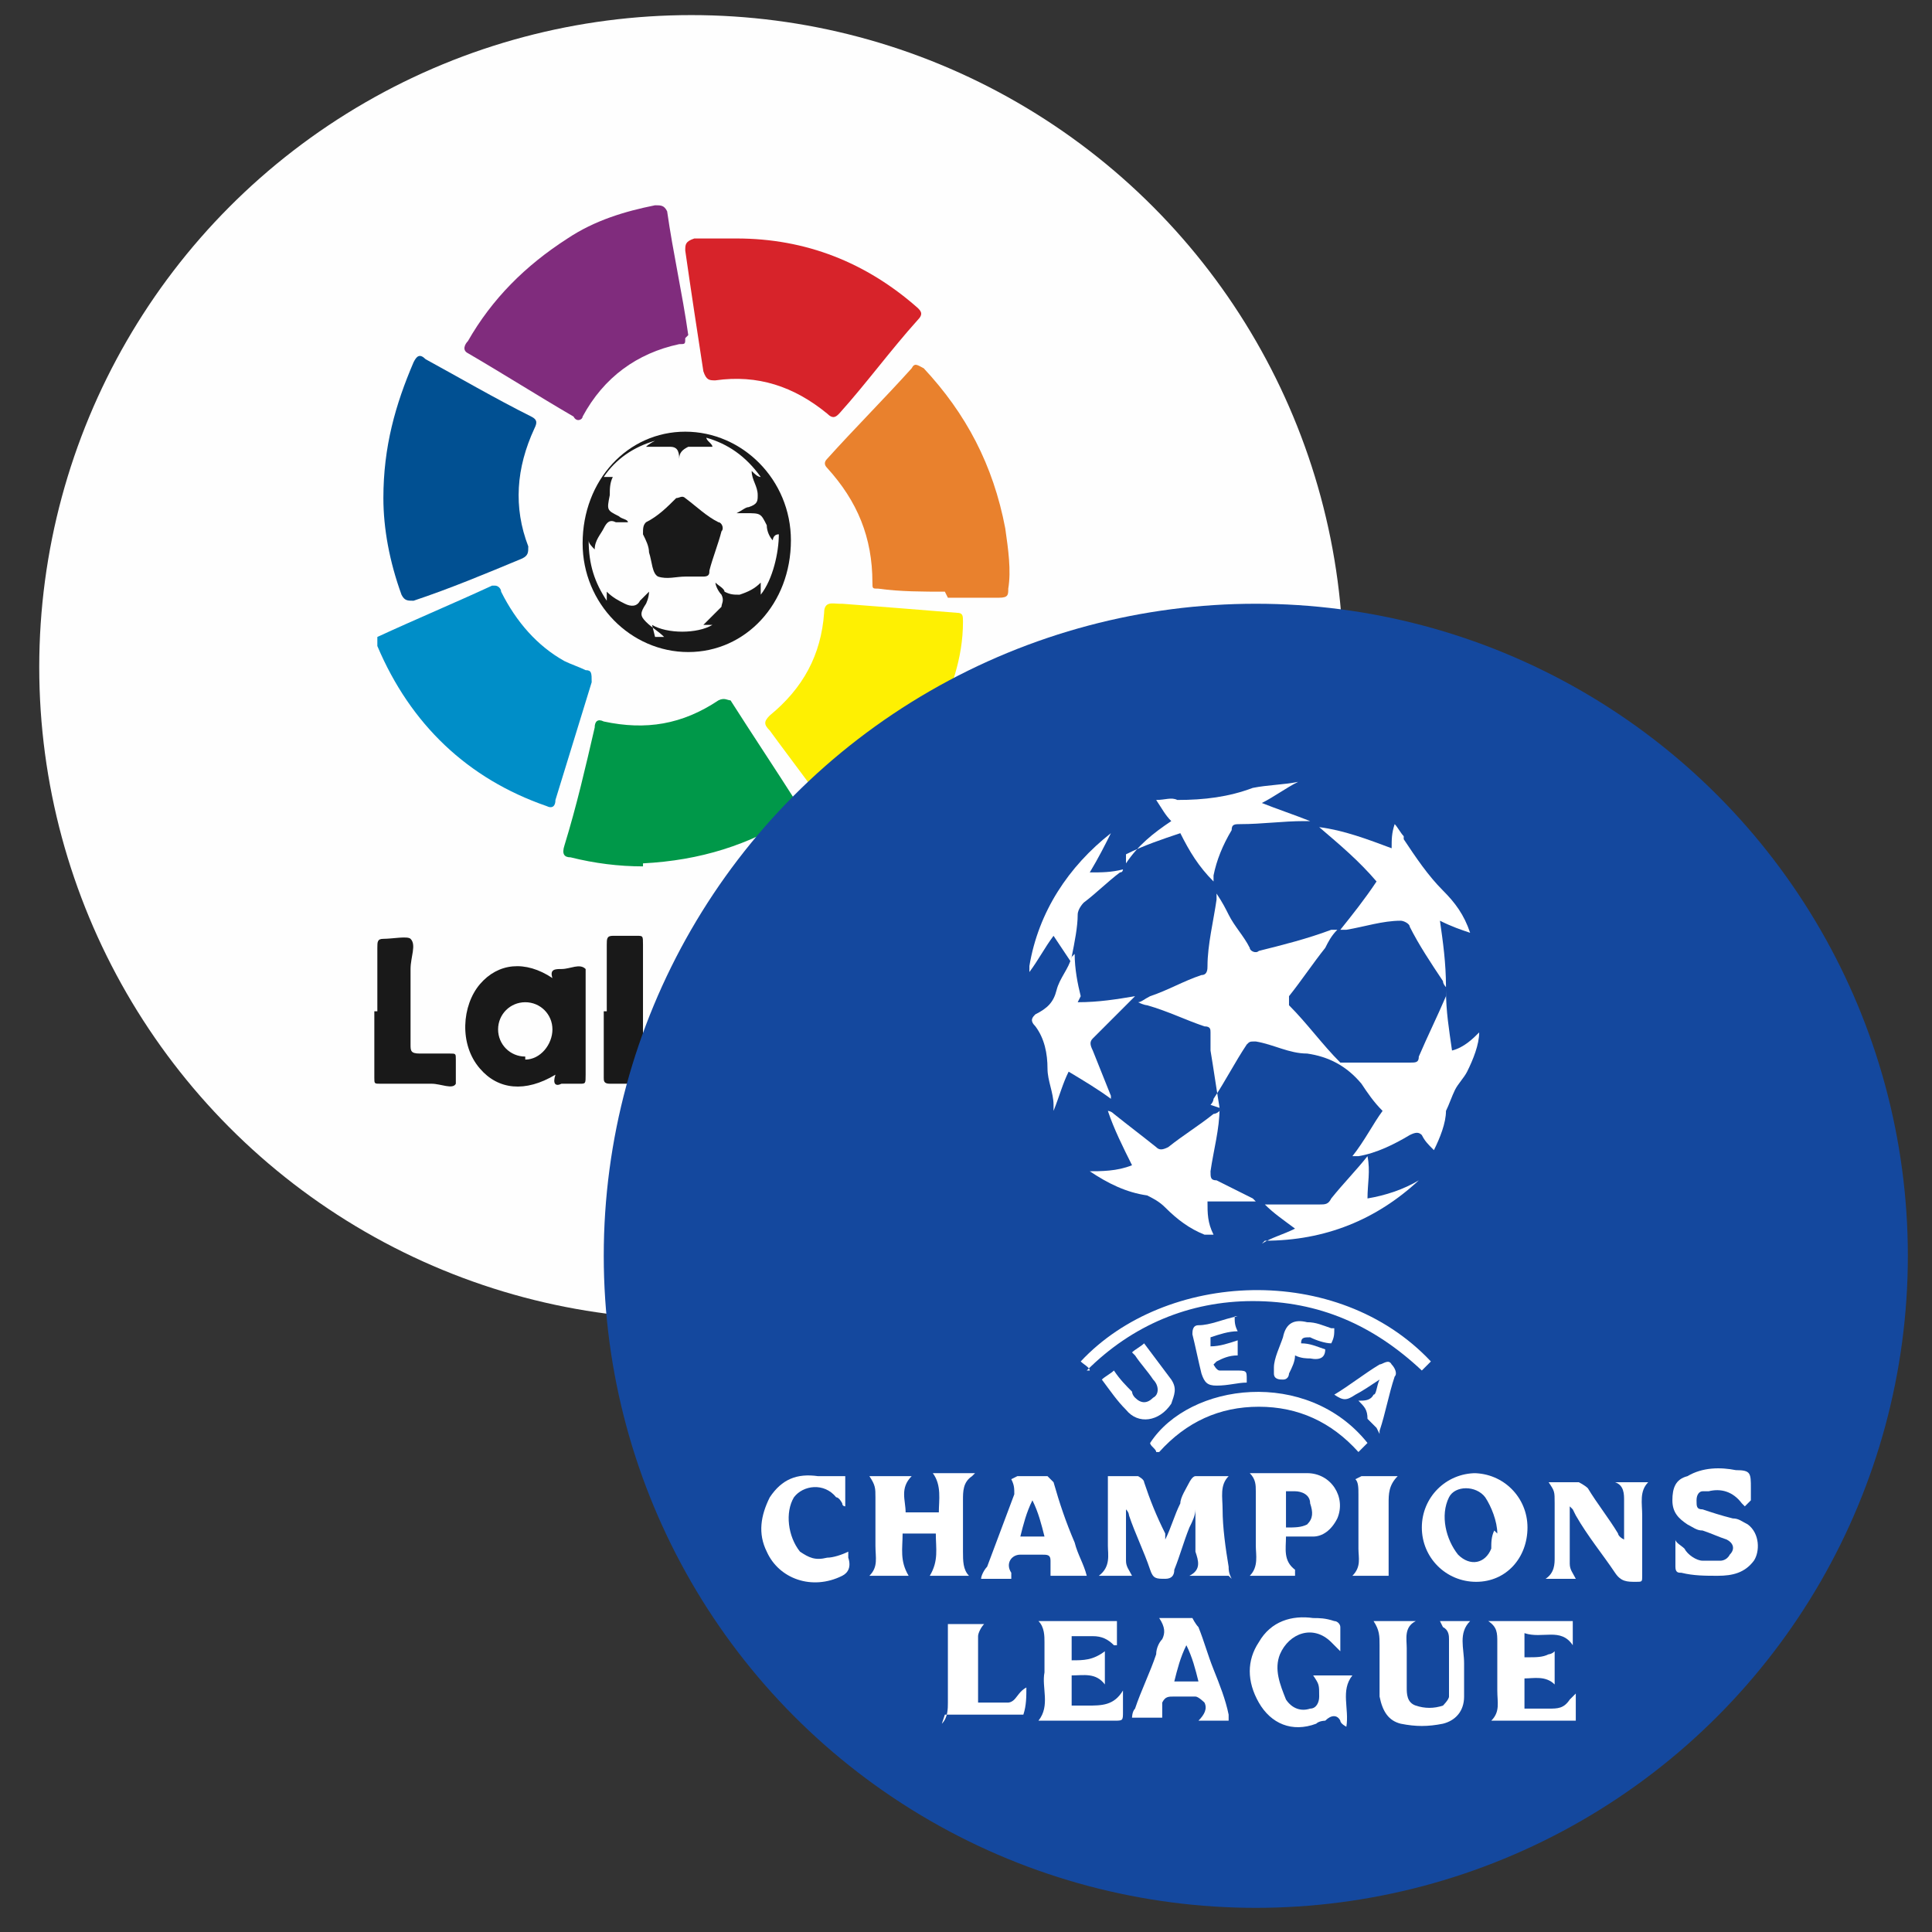 <svg xmlns="http://www.w3.org/2000/svg" viewBox="0 0 64 64"><rect x="0" y="0" width="64" height="64" fill="#333333" stroke="none"/><defs><style>      .cls-1 {        fill: #009849;      }      .cls-2 {        fill: #d7232a;      }      .cls-3 {        fill: #008ec8;      }      .cls-4 {        fill: #e9812d;      }      .cls-5 {        fill: #015092;      }      .cls-6 {        fill: #fff;      }      .cls-7 {        fill: #1a1a1a;      }      .cls-8 {        fill: #1b1b1b;      }      .cls-9 {        fill: #191919;      }      .cls-10 {        fill: #14489e;      }      .cls-11 {        fill: #fefefe;      }      .cls-12 {        fill: #802c7d;      }      .cls-13 {        fill: #fef002;      }    </style></defs><g><g id="Camada_1"><g><circle class="cls-11" cx="22.9" cy="22.1" r="21.6"></circle><g><path class="cls-2" d="M24.4,7.9c2.3,0,4.3.8,6,2.3.1.1.2.2,0,.4-.9,1-1.7,2.1-2.6,3.1-.1.1-.2.2-.4,0-1.1-.9-2.3-1.3-3.7-1.1-.2,0-.3,0-.4-.3-.2-1.3-.4-2.6-.6-4,0-.2,0-.3.3-.4.4,0,.8,0,1.3,0Z"></path><path class="cls-5" d="M12.7,16.5c0-1.7.4-3.1,1-4.5.1-.2.2-.3.4-.1,1.1.6,2.3,1.3,3.5,1.9.2.1.2.2.1.4-.6,1.3-.7,2.6-.2,3.9,0,.2,0,.3-.2.4-1.2.5-2.4,1-3.6,1.4-.2,0-.3,0-.4-.2-.4-1.1-.6-2.2-.6-3.2Z"></path><path class="cls-13" d="M27.9,20c1.3.1,2.6.2,3.8.3.2,0,.2.1.2.3,0,1.2-.4,2.3-.9,3.3-.7,1.4-1.6,2.6-2.8,3.5-.2.2-.3.1-.4,0-.7-1.1-1.5-2.1-2.3-3.2-.2-.2-.2-.3,0-.5,1.1-.9,1.7-2,1.8-3.4,0-.4.3-.3.5-.3Z"></path><path class="cls-12" d="M22.7,11.2c0,.2,0,.2-.2.2-1.4.3-2.5,1.1-3.2,2.4,0,.1-.2.2-.3,0-1.2-.7-2.3-1.4-3.5-2.1-.2-.1-.1-.3,0-.4.8-1.4,1.9-2.5,3.3-3.4.9-.6,1.9-.9,2.9-1.1.2,0,.3,0,.4.2.2,1.4.5,2.7.7,4.1,0,0,0,0,0,0Z"></path><path class="cls-1" d="M21.3,28.7c-.8,0-1.6-.1-2.4-.3-.2,0-.3-.1-.2-.4.4-1.3.7-2.6,1-3.9,0-.2.1-.3.3-.2,1.4.3,2.6.1,3.8-.7.2-.1.3,0,.4,0,.7,1.1,1.5,2.3,2.2,3.4.1.2,0,.3,0,.4-1.6,1-3.2,1.5-5.1,1.6Z"></path><path class="cls-3" d="M16.4,19.4c.1,0,.2.1.2.2.5,1,1.2,1.8,2.1,2.3.2.1.5.2.7.3.2,0,.2.1.2.4-.4,1.3-.8,2.6-1.2,3.9,0,.2-.1.3-.3.2-2.6-.9-4.5-2.7-5.6-5.3,0-.1,0-.2,0-.3,1.3-.6,2.5-1.1,3.8-1.7,0,0,0,0,0,0Z"></path><path class="cls-4" d="M31.3,19.6c-.7,0-1.5,0-2.2-.1-.2,0-.2,0-.2-.2,0-1.5-.5-2.7-1.5-3.8-.1-.1-.1-.2,0-.3.9-1,1.9-2,2.8-3,.1-.2.2-.1.4,0,1.4,1.5,2.3,3.2,2.7,5.3.1.7.2,1.4.1,2,0,.2,0,.3-.3.3-.6,0-1.2,0-1.7,0,0,0,0,0,0,0Z"></path><path class="cls-9" d="M28.1,32c-.2,0-.5,0-.4.4,0,0,0,0-.1-.1-.8-.7-1.9-.4-2.3.5-.3.6-.4,1.3-.1,2,.3.8,1,1.2,1.7,1,.3,0,.5-.2.8-.4,0,.4,0,.5-.2.7-.3.3-.8.2-1.1,0,0,0-.1,0-.2,0-.3,0-.7,0-1,0-.1,0-.2,0-.1.2,0,.2.2.4.3.6.5.5,1.1.6,1.7.6,1,0,1.7-.8,1.7-1.9,0-.9,0-1.8,0-2.7,0-.7,0-.7-.7-.7ZM26.8,34.8c-.5,0-.8-.4-.8-.9,0-.5.3-.9.8-.9.5,0,.8.4.8.9,0,.5-.4.9-.8.9Z"></path><path class="cls-9" d="M33.3,32.3c0-.2,0-.3-.3-.3-.2,0-.4,0-.6,0-.2,0-.4,0-.3.4-.4-.4-.8-.5-1.2-.5-1.2.1-1.9,1.2-1.7,2.5.2,1,.8,1.5,1.8,1.5.4,0,.7-.2,1.1-.4,0,.3,0,.4.3.3.2,0,.4,0,.6,0,.2,0,.3,0,.3-.3,0-1.1,0-2.2,0-3.3ZM31.3,35c-.5,0-.9-.5-.9-1,0-.5.4-.9.9-.9.5,0,.9.4.9.9,0,.5-.4,1-.9,1Z"></path><path class="cls-9" d="M19.4,32.9c0-.3,0-.6,0-.8-.2-.2-.5,0-.8,0-.2,0-.4,0-.3.3-.9-.6-1.8-.5-2.4.2-.6.7-.7,2,0,2.8.6.7,1.5.8,2.5.2-.1.3,0,.4.2.3.2,0,.4,0,.6,0,.2,0,.2,0,.2-.3,0-.9,0-1.8,0-2.8ZM17.4,35c-.5,0-.9-.4-.9-.9,0-.5.4-.9.9-.9.5,0,.9.4.9.9,0,.5-.4,1-.9,1Z"></path><path class="cls-9" d="M22.8,21.6c-1.9,0-3.5-1.6-3.5-3.6,0-2.1,1.5-3.7,3.4-3.7,1.9,0,3.5,1.6,3.5,3.6,0,2.1-1.5,3.7-3.4,3.7Z"></path><path class="cls-9" d="M20.1,33.5c0-.7,0-1.5,0-2.2,0-.2,0-.3.2-.3.3,0,.5,0,.8,0,.2,0,.2,0,.2.3,0,1.1,0,2.1,0,3.2,0,.2,0,.3.3.3.3,0,.7,0,1,0,.2,0,.2,0,.2.2,0,.2,0,.5,0,.7,0,.1,0,.2-.2.2-.8,0-1.6,0-2.4,0-.2,0-.2-.1-.2-.2,0-.7,0-1.5,0-2.2Z"></path><path class="cls-9" d="M12.5,33.5c0-.7,0-1.4,0-2.1,0-.2,0-.3.2-.3.3,0,.8-.1.9,0,.2.2,0,.6,0,1,0,.8,0,1.6,0,2.5,0,.2,0,.3.3.3.3,0,.7,0,1,0,.2,0,.2,0,.2.2,0,.3,0,.7,0,.8-.1.2-.5,0-.8,0-.6,0-1.1,0-1.7,0-.2,0-.2,0-.2-.2,0-.7,0-1.5,0-2.2Z"></path><path class="cls-8" d="M24.4,34c0,.6,0,1.1,0,1.7,0,.2,0,.3-.2.3-.2,0-.5,0-.7,0-.1,0-.2,0-.2-.2,0-1.2,0-2.3,0-3.5,0-.2,0-.2.2-.2.3,0,.7,0,.8,0,.2.2,0,.6,0,.9,0,.3,0,.7,0,1Z"></path><path class="cls-7" d="M23.8,30.3c.4,0,.7.3.7.7,0,.4-.3.7-.7.7-.4,0-.7-.3-.7-.7,0-.4.3-.7.7-.7Z"></path><path class="cls-11" d="M21.7,21.1c0,0,.2,0,.3,0-.2-.2-.4-.3-.6-.5-.2-.2-.2-.3,0-.6,0,0,.1-.2.1-.4,0,0-.2.2-.3.3-.1.2-.3.2-.5.1-.2-.1-.4-.2-.6-.4,0,.1,0,.2,0,.3-.4-.6-.6-1.2-.6-2,0,.1.1.2.2.3,0-.3.2-.5.3-.7.1-.2.2-.3.4-.2.1,0,.3,0,.4,0,0-.1-.2-.1-.3-.2-.4-.2-.4-.2-.3-.7,0-.2,0-.4.1-.6-.1,0-.2,0-.3,0,.4-.6,1-1,1.7-1.2,0,0-.2.1-.3.2,0,0,0,0,0,0,.3,0,.5,0,.8,0,.2,0,.3.1.3.4,0,.2,0,.3,0,.5,0-.2,0-.3,0-.5,0-.2.1-.3.3-.4.2,0,.5,0,.8,0,0-.1-.2-.2-.2-.3.7.2,1.3.6,1.8,1.3-.1,0-.2-.1-.3-.2,0,.3.2.5.2.8,0,.2,0,.3-.3.4-.1,0-.2.1-.4.2,0,0,.2,0,.3,0,.5,0,.5,0,.7.4,0,.2.1.4.2.5,0,0,0-.2.2-.2,0,.6-.2,1.5-.6,2,0-.1,0-.2,0-.4-.2.2-.4.3-.7.4-.2,0-.3,0-.5-.1,0-.1-.2-.2-.3-.3,0,.1.1.3.2.4.1.2,0,.3,0,.4-.2.2-.4.4-.6.6.1,0,.2,0,.3,0-.5.3-1.5.3-2,0Z"></path><path class="cls-9" d="M22.7,19.1c-.3,0-.6.1-.9,0-.2-.1-.2-.5-.3-.8,0-.2-.1-.4-.2-.6,0-.2,0-.3.1-.4.4-.2.7-.5,1-.8.1,0,.2-.1.3,0,.4.3.7.6,1.1.8.1,0,.2.2.1.3-.1.4-.3.9-.4,1.3,0,.1,0,.2-.2.2-.2,0-.5,0-.7,0,0,0,0,0,0,0Z"></path></g></g><g><circle class="cls-10" cx="41.6" cy="41.6" r="21.6"></circle><g><path class="cls-6" d="M40.4,36.7c-.1-.6-.2-1.3-.3-1.9,0-.2,0-.4,0-.6,0-.1,0-.2-.2-.2-.6-.2-1.2-.5-1.9-.7,0,0-.1,0-.3-.1.1,0,.2-.1.4-.2.6-.2,1.1-.5,1.7-.7.2,0,.2-.2.2-.3,0-.7.2-1.5.3-2.2,0,0,0,0,0-.2.2.3.3.5.4.7.2.4.5.7.7,1.1,0,.1.2.2.3.1.8-.2,1.6-.4,2.4-.7,0,0,.1,0,.2,0-.2.2-.3.4-.4.6-.4.5-.8,1.1-1.2,1.6,0,.1,0,.2,0,.3.6.6,1.1,1.3,1.7,1.9,0,0,.1,0,.2,0,.7,0,1.4,0,2.1,0,.2,0,.3,0,.3-.2.3-.7.6-1.3.9-2,0,0,0-.1,0-.2,0,0,0,0,0,0,0,.7.1,1.3.2,2,.4-.1.7-.4.9-.6,0,.4-.2.9-.4,1.3-.1.2-.3.4-.4.6-.1.2-.2.5-.3.7,0,.4-.2.9-.4,1.3-.2-.2-.3-.3-.4-.5-.1-.1-.2-.1-.4,0-.5.3-1.1.6-1.7.7,0,0-.1,0-.2,0,.4-.5.7-1.1,1-1.5-.3-.3-.5-.6-.7-.9-.5-.6-1.1-.9-1.8-1-.6,0-1.1-.3-1.7-.4-.2,0-.2,0-.3.1-.4.6-.7,1.2-1.1,1.8,0,0,0,.1-.1.2h0Z"></path><path class="cls-6" d="M40.4,36.7c0,.7-.2,1.4-.3,2.1,0,.2,0,.3.2.3.4.2.8.4,1.2.6,0,0,0,0,.1.1-.5,0-1,0-1.6,0,0,.4,0,.7.2,1.1-.1,0-.2,0-.3,0-.5-.2-.9-.5-1.3-.9-.2-.2-.4-.3-.6-.4-.7-.1-1.3-.4-1.9-.8,0,0,0,0-.1,0,0,0,0,0,0,0,.5,0,1,0,1.5-.2-.3-.6-.6-1.2-.8-1.8,0,0,0,0,0,0,0,0,.1,0,.2.1.5.4.9.7,1.4,1.1.1.1.2.1.4,0,.5-.4,1-.7,1.5-1.1,0,0,.1,0,.2-.1,0,0,0,0,0,0Z"></path><path class="cls-6" d="M43.7,27.4c.8.1,1.6.4,2.4.7,0-.3,0-.5.1-.8.1.1.2.3.3.4,0,0,0,0,0,.1.4.6.8,1.2,1.3,1.7.4.4.7.8.9,1.4-.3-.1-.6-.2-1-.4.1.7.2,1.4.2,2.2,0,0-.1-.1-.1-.2-.4-.6-.8-1.2-1.1-1.8,0-.1-.2-.2-.3-.2-.6,0-1.2.2-1.8.3,0,0,0,0-.2,0,.4-.5.8-1,1.2-1.6-.6-.7-1.2-1.2-1.9-1.8Z"></path><path class="cls-6" d="M40.7,52.2h-1.3c.4-.2.3-.5.2-.8,0-.4,0-.8,0-1.3,0,0,0,0,0-.1,0,.2-.1.4-.2.6-.2.5-.3.9-.5,1.4,0,.2-.1.3-.3.3-.3,0-.4,0-.5-.3-.2-.6-.5-1.2-.7-1.8,0,0,0-.1-.1-.2,0,0,0,0,0,.1,0,.5,0,1,0,1.6,0,.2.1.3.2.5h-1.1c.4-.3.3-.7.3-1,0-.6,0-1.2,0-1.9,0-.1,0-.3,0-.4.3,0,.7,0,1,0,0,0,.2.1.2.2.2.6.4,1.1.7,1.7,0,0,0,.1,0,.2.2-.4.3-.8.5-1.2,0-.2.2-.5.3-.7,0,0,.1-.2.2-.2.3,0,.7,0,1.1,0-.3.3-.2.7-.2,1.1,0,.6.1,1.3.2,1.9,0,.1,0,.2.1.4Z"></path><path class="cls-6" d="M37.3,28.6c.4-.6.9-1,1.5-1.4-.2-.2-.3-.4-.5-.7.3,0,.5-.1.7,0,.9,0,1.7-.1,2.5-.4.5-.1,1-.1,1.5-.2,0,0,0,0,0,0-.4.2-.8.5-1.2.7,0,0,0,0,0,0,.5.2,1.1.4,1.6.6,0,0,0,0,0,0,0,0-.1,0-.2,0-.7,0-1.4.1-2.1.1-.2,0-.3,0-.3.2-.3.5-.5,1-.6,1.5,0,0,0,.1,0,.2-.5-.5-.8-1-1.1-1.6-.6.2-1.2.4-1.8.7Z"></path><path class="cls-6" d="M35.7,33.2c.7,0,1.3-.1,1.9-.2,0,0,0,0,0,0,0,0,0,0-.1.1-.4.4-.9.9-1.3,1.3-.1.1-.1.2,0,.4.2.5.4,1,.6,1.5,0,0,0,0,0,.1,0,0,0,0,0,0-.4-.3-.9-.6-1.4-.9-.2.4-.3.8-.5,1.3,0,0,0-.1,0-.2,0-.4-.2-.8-.2-1.2,0-.5-.1-1-.4-1.4-.2-.2-.1-.3,0-.4.4-.2.6-.4.7-.8.1-.4.4-.7.5-1.1,0,0,0,0,.1-.1,0,.5.1,1,.2,1.4Z"></path><path class="cls-6" d="M32.2,48.9c-.3.2-.3.5-.3.8,0,.6,0,1.1,0,1.7,0,.3,0,.6.2.8h-1.3c.3-.5.2-.9.2-1.4h-1.1c0,.5-.1.9.2,1.4h-1.3c.3-.3.2-.6.2-1,0-.5,0-1.1,0-1.6,0-.3,0-.4-.2-.7h1.4c-.4.4-.2.8-.2,1.2h1.1c0-.4.1-.9-.2-1.3h1.4Z"></path><path class="cls-6" d="M48.8,48.8c1,0,1.8.8,1.8,1.8,0,1-.7,1.8-1.7,1.8-1,0-1.8-.8-1.8-1.8,0-1,.8-1.8,1.8-1.8ZM49.6,50.8c0-.4-.2-.9-.4-1.2-.3-.4-1-.4-1.2,0-.3.6-.1,1.4.3,1.9.4.4.9.3,1.1-.2,0-.2,0-.4.1-.6Z"></path><path class="cls-6" d="M52,49.9c0,.7,0,1.3,0,1.9,0,.2.1.3.2.5h-1c.3-.2.3-.5.3-.7,0-.6,0-1.2,0-1.8,0-.4,0-.4-.2-.7,0,0,0,0,0,0,.3,0,.7,0,1,0,0,0,.2.1.3.2.3.5.7,1,1,1.5,0,0,0,.1.2.2,0,0,0,0,0-.1,0-.4,0-.8,0-1.2,0-.2,0-.5-.3-.6h1.1c-.3.3-.2.7-.2,1.1,0,.7,0,1.3,0,2,0,.2,0,.2-.2.2-.3,0-.5,0-.7-.3-.4-.6-.9-1.2-1.3-1.9,0,0,0,0-.1-.2Z"></path><path class="cls-6" d="M44.4,54.7c-.1-.1-.2-.2-.3-.3-.6-.6-1.4-.3-1.7.4-.2.5,0,1,.2,1.5.2.3.5.4.8.3.2,0,.3-.2.3-.4,0-.4,0-.4-.2-.7h1.3c-.4.5-.1,1.1-.2,1.7,0,0-.2-.1-.2-.2-.1-.2-.3-.2-.5,0,0,0-.2,0-.3.1-.8.3-1.5,0-1.9-.7-.4-.7-.4-1.4,0-2,.4-.7,1.1-.9,1.8-.8.2,0,.4,0,.7.1.1,0,.2.1.2.2,0,.2,0,.5,0,.7Z"></path><path class="cls-6" d="M57.8,49.9s0,0-.1-.1c-.3-.4-.7-.5-1.1-.4,0,0-.1,0-.2,0-.1,0-.2.1-.2.3,0,.2,0,.3.2.3.3.1.6.2,1,.3.2,0,.3.1.5.2.4.3.4.9.2,1.2-.3.4-.7.5-1.2.5-.4,0-.8,0-1.2-.1-.1,0-.2,0-.2-.2,0-.3,0-.6,0-.9,0,.1.2.2.3.3.1.2.4.4.6.4.2,0,.4,0,.6,0,0,0,.2,0,.3-.2.2-.2.1-.4-.1-.5-.3-.1-.5-.2-.8-.3-.2,0-.3-.1-.5-.2-.3-.2-.5-.4-.5-.8,0-.4.1-.7.5-.8.5-.3,1.1-.3,1.6-.2.5,0,.5.1.5.6,0,.1,0,.3,0,.4h0Z"></path><path class="cls-6" d="M47.7,53.7h1c-.4.4-.2.9-.2,1.4,0,.3,0,.7,0,1.1,0,.5-.3.8-.7.9-.5.1-.9.1-1.4,0-.4-.1-.6-.4-.7-.9,0-.6,0-1.1,0-1.7,0-.3,0-.5-.2-.8h1.4c-.4.2-.3.6-.3.9,0,.4,0,.9,0,1.3,0,.2,0,.5.3.6.3.1.6.1.9,0,0,0,.2-.2.2-.3,0-.6,0-1.3,0-1.9,0-.1,0-.3-.2-.4Z"></path><path class="cls-6" d="M42.9,52.2h-1.5c.3-.3.2-.7.2-1,0-.6,0-1.2,0-1.8,0-.2,0-.4-.2-.6,0,0,0,0,.1,0,.6,0,1.2,0,1.8,0,.8,0,1.3.8,1,1.5-.2.4-.5.6-.8.6-.3,0-.6,0-.9,0,0,.4-.1.8.3,1.1ZM42.6,49.4c0,.4,0,.7,0,1.1,0,0,0,0,0,.1.3,0,.5,0,.7-.1.2-.2.2-.4.1-.7,0-.3-.3-.4-.5-.4-.1,0-.2,0-.4,0Z"></path><path class="cls-6" d="M51.5,54.8v1c-.3-.3-.7-.2-1-.2v1c.3,0,.6,0,.8,0,.3,0,.5,0,.7-.3,0,0,.1-.1.2-.2,0,.3,0,.6,0,.9,0,0-.1,0-.2,0-.7,0-1.3,0-2,0-.2,0-.4,0-.6,0,.3-.3.2-.6.2-1,0-.5,0-1.1,0-1.6,0-.3,0-.5-.3-.7h2.8v.8c-.4-.6-1-.2-1.6-.4,0,.3,0,.5,0,.8,0,0,0,0,.1,0,.3,0,.5,0,.7-.1,0,0,.1,0,.2-.1Z"></path><path class="cls-6" d="M36.1,45.4c0-.1-.2-.2-.3-.3,2.8-3,8.5-3.3,11.6,0,0,0-.2.2-.3.3-1.6-1.5-3.4-2.3-5.6-2.3-2.1,0-4,.8-5.5,2.3Z"></path><path class="cls-6" d="M35.5,54.2v.8c.4,0,.7,0,1.1-.3v1.1c-.3-.4-.7-.3-1.1-.3v1c.2,0,.3,0,.5,0,0,0,0,0,0,0,.5,0,.9,0,1.2-.5,0,0,0,0,0,0,0,.2,0,.4,0,.7,0,.3,0,.3-.3.3-.8,0-1.5,0-2.3,0,0,0-.1,0-.2,0,.4-.5.1-1.1.2-1.6,0-.3,0-.7,0-1,0-.2,0-.5-.2-.7h2.6c0,.3,0,.5,0,.8,0,0,0,0-.1,0-.2-.2-.4-.3-.7-.3-.3,0-.6,0-.9,0Z"></path><path class="cls-6" d="M33.7,48.9c.3,0,.7,0,1,0,0,0,.2.2.2.2.2.7.4,1.3.7,2,.1.4.3.7.4,1.1h-1.2s0,0,0-.1c0-.1,0-.3,0-.4,0-.2-.1-.2-.3-.2-.2,0-.5,0-.7,0-.3,0-.5.3-.3.6,0,0,0,0,0,.2h-1c0-.1.1-.3.2-.4.3-.8.6-1.6.9-2.4,0-.2,0-.3-.1-.5h0ZM34.2,49.7c-.2.4-.3.8-.4,1.2h.8c-.1-.4-.2-.8-.4-1.2Z"></path><path class="cls-6" d="M39.7,57c.2-.2.3-.4.2-.6,0,0-.2-.2-.3-.2-.2,0-.5,0-.7,0-.2,0-.3,0-.4.2,0,.2,0,.3,0,.4,0,0,0,0,0,.1h-1c0,0,0-.2.1-.3.2-.6.5-1.2.7-1.8,0-.2.1-.4.2-.5.1-.2.1-.4-.1-.7.4,0,.8,0,1.1,0,0,0,.1.2.2.3.2.5.3.9.5,1.4.2.5.4,1,.5,1.5,0,0,0,0,0,.2h-1.4ZM39.3,54.5c-.2.4-.3.8-.4,1.2h.8c-.1-.4-.2-.8-.4-1.2Z"></path><path class="cls-6" d="M28.1,51.6c.1.3,0,.5-.2.6-1,.5-2.1.1-2.5-.8-.3-.6-.2-1.2.1-1.8.4-.6.9-.8,1.6-.7.3,0,.5,0,.8,0,0,0,.1,0,.1,0,0,.3,0,.6,0,1,0,0-.1,0-.1-.1,0,0-.1-.2-.2-.2-.4-.5-1.1-.4-1.4,0-.3.5-.2,1.3.2,1.8.3.2.5.3.9.2.2,0,.5-.1.7-.2Z"></path><path class="cls-6" d="M41.8,41.2c.3-.2.7-.3,1.1-.5-.4-.3-.7-.5-1-.8h0c0,0,.1,0,.2,0,.5,0,1.1,0,1.6,0,.2,0,.3,0,.4-.2.4-.5.8-.9,1.2-1.4.1.5,0,.9,0,1.4.6-.1,1.2-.3,1.7-.6-1.4,1.3-3.1,2-5.1,2Z"></path><path class="cls-6" d="M31.2,57.1c.2-.2.2-.5.2-.7,0-.4,0-.8,0-1.2,0-.5,0-.9,0-1.4h1.2s0,0,0,0c-.1.1-.2.3-.2.4,0,.7,0,1.5,0,2.2,0,0,0,0,0,0,.3,0,.7,0,1,0,0,0,.1,0,.2-.1.1-.1.2-.3.4-.4,0,.3,0,.6-.1.9,0,0,0,0-.1,0-.8,0-1.7,0-2.5,0Z"></path><path class="cls-6" d="M34.1,32c.3-1.8,1.3-3.3,2.7-4.4-.2.4-.4.8-.7,1.3.4,0,.7,0,1.1-.1,0,0,0,.1-.1.1-.4.3-.8.7-1.2,1,0,0-.2.2-.2.4,0,.4-.1.9-.2,1.4,0,0,0,.1,0,.2,0,0,0,0,0,0-.2-.3-.4-.6-.6-.9-.3.4-.5.8-.8,1.2,0,0,0,0,0,0Z"></path><path class="cls-6" d="M38.3,48.1c0-.1-.2-.2-.2-.3,1.3-2,5.2-2.5,7.2,0,0,0-.2.2-.3.3-.9-1-2-1.5-3.3-1.5-1.3,0-2.4.5-3.3,1.5Z"></path><path class="cls-6" d="M45.1,48.9h1.2c-.3.3-.3.6-.3.9,0,.5,0,1,0,1.5,0,.3,0,.6,0,.9h-1.2c.3-.3.2-.6.2-.9,0-.6,0-1.2,0-1.8,0-.2,0-.4-.1-.5Z"></path><path class="cls-6" d="M40.9,43.6c0,.2,0,.3.1.5-.3,0-.6.1-.9.2,0,0,0,.2,0,.3.3,0,.6-.1.9-.2,0,.2,0,.3,0,.5-.3,0-.5.1-.7.2,0,0,0,0-.1.1,0,0,.1.2.2.2.2,0,.3,0,.5,0,.4,0,.4,0,.4.3,0,0,0,.1,0,.1-.3,0-.6.1-1,.1-.3,0-.4-.1-.5-.4-.1-.4-.2-.9-.3-1.3,0-.1,0-.3.2-.3.4,0,.8-.2,1.3-.3Z"></path><path class="cls-6" d="M36.5,45.7c.1-.1.3-.2.4-.3.2.3.4.5.6.7,0,0,0,.1.1.2.2.2.4.2.6,0,.2-.1.2-.4,0-.6-.2-.3-.4-.5-.6-.8,0,0,0,0-.1-.1.1-.1.3-.2.4-.3.3.4.6.8.9,1.2.2.3.1.5,0,.8-.4.6-1.1.7-1.5.2-.3-.3-.5-.6-.8-1Z"></path><path class="cls-6" d="M45.6,47.3c-.1-.1-.2-.2-.3-.3,0,0,0,0,0,0,0-.3-.1-.4-.3-.6.2,0,.4,0,.5-.2.1,0,.1-.3.2-.5-.3.2-.6.4-.8.5-.3.2-.4.2-.7,0,0,0,0,0,0,0,.5-.3,1-.7,1.5-1,.1,0,.3-.2.4,0,.1.1.2.3.1.4-.2.6-.3,1.2-.5,1.8,0,0,0,0,0,.1Z"></path><path class="cls-6" d="M44.2,44c0,.2,0,.3-.1.5-.2,0-.5-.1-.7-.2-.2,0-.3,0-.3.2.3,0,.5.1.8.2,0,0,0,0,0,0q0,.4-.5.3c-.1,0-.3,0-.5-.1,0,.2-.1.4-.2.6,0,0,0,.2-.2.2-.1,0-.3,0-.3-.2,0,0,0-.1,0-.2,0-.3.2-.7.3-1,.1-.5.4-.6.8-.5.3,0,.5.1.8.2Z"></path></g></g></g></g></svg>